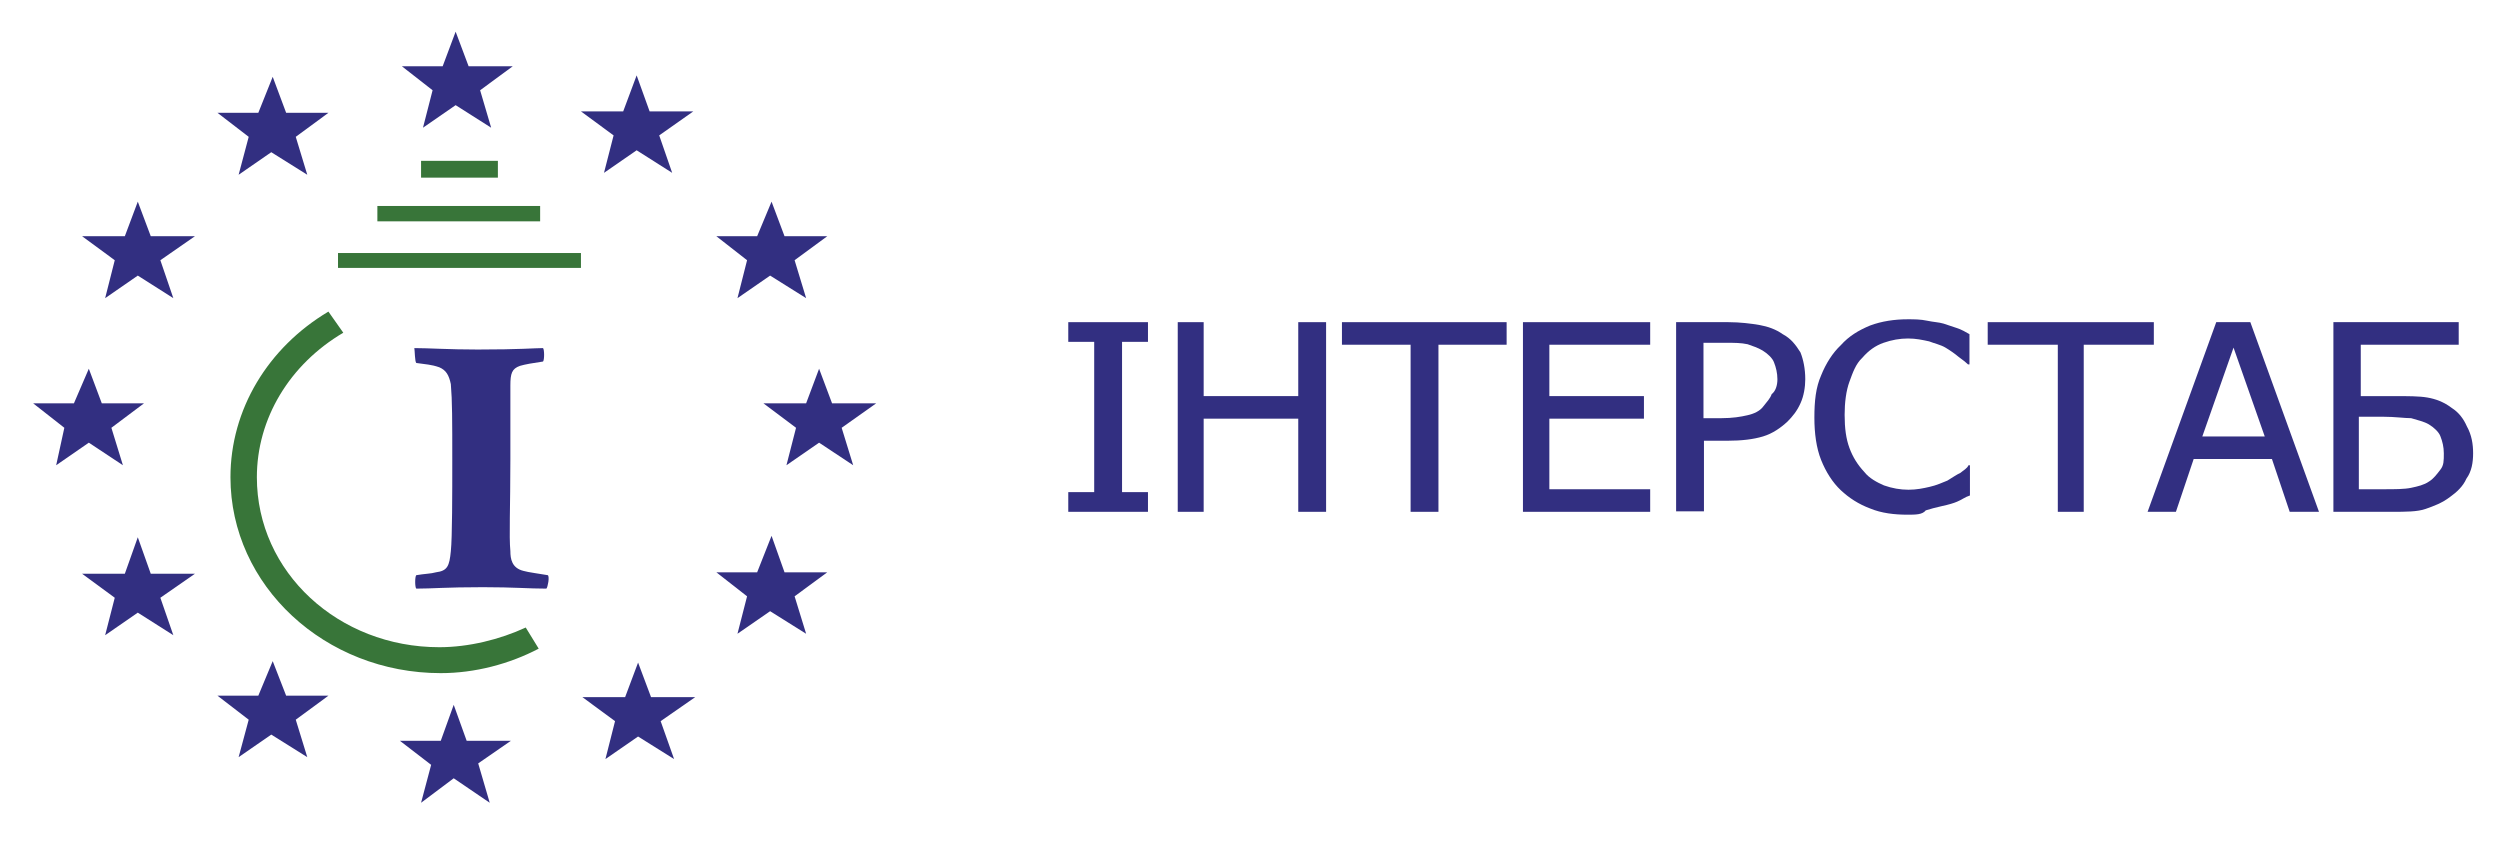 <?xml version="1.0" encoding="UTF-8"?> <svg xmlns="http://www.w3.org/2000/svg" xmlns:xlink="http://www.w3.org/1999/xlink" version="1.1" id="Layer_1" x="0px" y="0px" viewBox="0 0 520.7 178.6" style="enable-background:new 0 0 520.7 178.6;" xml:space="preserve"> <style type="text/css"> .st0{fill:#322F81;} .st1{fill:#387539;} </style> <g> <g> <polygon class="st0" points="239.1,106.6 222.5,106.6 222.5,102.5 227.9,102.5 227.9,71.2 222.5,71.2 222.5,67.1 239.1,67.1 239.1,71.2 233.7,71.2 233.7,102.5 239.1,102.5 "></polygon> <polygon class="st0" points="276.2,106.6 270.4,106.6 270.4,87.2 250.7,87.2 250.7,106.6 245.3,106.6 245.3,67.1 250.7,67.1 250.7,82.5 270.4,82.5 270.4,67.1 276.2,67.1 "></polygon> <polygon class="st0" points="293.8,106.6 293.8,71.8 279.5,71.8 279.5,67.1 313.8,67.1 313.8,71.8 299.6,71.8 299.6,106.6 "></polygon> <polygon class="st0" points="317.2,106.6 317.2,67.1 343.7,67.1 343.7,71.8 322.7,71.8 322.7,82.5 342.4,82.5 342.4,87.2 322.7,87.2 322.7,101.9 343.7,101.9 343.7,106.6 "></polygon> <path class="st0" d="M370.2,79c0-1.3-0.3-2.5-0.7-3.5c-0.3-0.9-1.4-1.9-2.4-2.5c-1-0.6-2-0.9-3.1-1.3c-1.4-0.3-2.7-0.3-4.4-0.3 h-4.8v15.7h3.7c2.4,0,4.1-0.3,5.4-0.6c1.4-0.3,2.7-0.9,3.4-1.9c0.7-0.9,1.4-1.6,1.7-2.5C369.8,81.5,370.2,80.3,370.2,79L370.2,79 L370.2,79z M376,79c0,1.6-0.3,3.5-1,5c-0.7,1.6-1.7,2.8-2.7,3.8c-1.4,1.3-3.1,2.5-5.1,3.1c-2,0.6-4.4,0.9-7.5,0.9h-4.8v14.7h-5.8 V67.1H360c2.4,0,4.8,0.3,6.5,0.6c1.7,0.3,3.4,0.9,4.8,1.9c1.7,0.9,2.7,2.2,3.7,3.8C375.6,74.9,376,76.8,376,79L376,79L376,79z"></path> <path class="st0" d="M397.3,107.2c-2.7,0-5.4-0.3-7.8-1.3c-2.4-0.9-4.4-2.2-6.1-3.8c-1.7-1.6-3.1-3.8-4.1-6.3s-1.4-5.6-1.4-8.8 c0-3.5,0.3-6.3,1.4-8.8c1-2.5,2.4-4.7,4.1-6.3c1.7-1.9,3.7-3.1,6.1-4.1c2.4-0.9,5.1-1.3,7.8-1.3c1.4,0,2.7,0,4.1,0.3 c1.4,0.3,2.4,0.3,3.4,0.6c1,0.3,1.7,0.6,2.7,0.9c1,0.3,2,0.9,2.7,1.3v6.3h-0.3c-0.3-0.3-1-0.9-2-1.6c-0.7-0.6-1.7-1.3-2.7-1.9 c-1-0.6-2.4-0.9-3.4-1.3c-1.4-0.3-2.7-0.6-4.4-0.6c-1.7,0-3.4,0.3-5.1,0.9c-1.7,0.6-3.1,1.6-4.4,3.1c-1.4,1.3-2,3.1-2.7,5 c-0.7,1.9-1,4.4-1,6.9c0,2.8,0.3,5,1,6.9s1.7,3.5,3.1,5c1,1.3,2.7,2.2,4.1,2.8c1.7,0.6,3.4,0.9,5.1,0.9s3.1-0.3,4.4-0.6 c1.4-0.3,2.7-0.9,3.7-1.3c1-0.6,2-1.3,2.7-1.6c0.7-0.6,1.4-0.9,1.7-1.6h0.3v6.3c-1,0.3-1.7,0.9-2.7,1.3c-0.7,0.3-1.7,0.6-3.1,0.9 c-1.4,0.3-2.4,0.6-3.4,0.9C400.4,107.2,399,107.2,397.3,107.2L397.3,107.2L397.3,107.2z"></path> <polygon class="st0" points="428.6,106.6 428.6,71.8 414,71.8 414,67.1 448.6,67.1 448.6,71.8 434,71.8 434,106.6 "></polygon> <path class="st0" d="M471.7,90.9l-6.5-18.5l-6.5,18.5H471.7L471.7,90.9L471.7,90.9z M447.3,106.6l14.3-39.5h7.1l14.3,39.5h-6.1 l-3.7-11h-16.3l-3.7,11H447.3L447.3,106.6L447.3,106.6z"></path> <path class="st0" d="M509,94.4c0-1.3-0.3-2.5-0.7-3.5c-0.3-0.9-1.4-1.9-2.4-2.5s-2.4-0.9-3.7-1.3c-1.4,0-3.4-0.3-5.8-0.3h-5.1 v15.1h5.1c2.4,0,4.4,0,5.8-0.3c1.4-0.3,2.7-0.6,3.7-1.3c1-0.6,1.7-1.6,2.4-2.5C509,96.9,509,96,509,94.4L509,94.4L509,94.4z M515.1,94.4c0,1.9-0.3,3.8-1.4,5.3c-0.7,1.6-2,2.8-3.4,3.8c-1.7,1.3-3.4,1.9-5.1,2.5c-1.7,0.6-4.1,0.6-7.1,0.6H486V67.1h26.1v4.7 h-20.4v10.7h6.8c3.1,0,5.4,0,7.1,0.3c1.7,0.3,3.4,0.9,5.1,2.2c1.4,0.9,2.4,2.2,3.1,3.8C514.8,90.6,515.1,92.5,515.1,94.4 L515.1,94.4L515.1,94.4z"></path> </g> <g> <polygon class="st1" points="103.7,37 87.7,37 87.7,33.5 103.7,33.5 "></polygon> <polygon class="st1" points="112.5,46.1 78.6,46.1 78.6,42.9 112.5,42.9 "></polygon> <polygon class="st1" points="121,55.8 70.4,55.8 70.4,52.7 121,52.7 "></polygon> <path class="st1" d="M91.8,140.2C67.7,140.2,48,122,48,99.4c0-14.1,7.8-27,20.4-34.5l3.1,4.4c-11.2,6.6-18,17.9-18,30.1 c0,19.8,17,35.4,38,35.4c6.1,0,12.6-1.6,18-4.1l2.7,4.4C106.1,138.3,98.9,140.2,91.8,140.2L91.8,140.2z"></path> <polygon class="st0" points="83.7,13.8 92.2,13.8 94.9,6.6 97.6,13.8 106.8,13.8 100,18.8 102.3,26.6 94.9,21.9 88.1,26.6 90.1,18.8 "></polygon> <polygon class="st0" points="121,23.2 129.8,23.2 132.6,15.7 135.3,23.2 144.4,23.2 137.3,28.2 140,36 132.6,31.3 125.8,36 127.8,28.2 "></polygon> <polygon class="st0" points="149.2,49.2 157.7,49.2 160.7,42 163.4,49.2 172.3,49.2 165.5,54.2 167.9,62.1 160.4,57.4 153.6,62.1 155.6,54.2 "></polygon> <polygon class="st0" points="159,84 167.9,84 170.6,76.8 173.3,84 182.5,84 175.3,89.1 177.7,96.9 170.6,92.2 163.8,96.9 165.8,89.1 "></polygon> <polygon class="st0" points="149.2,119.2 157.7,119.2 160.7,111.6 163.4,119.2 172.3,119.2 165.5,124.2 167.9,132 160.4,127.3 153.6,132 155.6,124.2 "></polygon> <polygon class="st0" points="121.3,145.2 130.2,145.2 132.9,138 135.6,145.2 144.8,145.2 137.6,150.2 140.4,158.1 132.9,153.4 126.1,158.1 128.1,150.2 "></polygon> <polygon class="st0" points="83.3,154.3 91.8,154.3 94.5,146.8 97.2,154.3 106.4,154.3 99.6,159 102,167.2 94.5,162.1 87.7,167.2 89.8,159.3 "></polygon> <polygon class="st0" points="45.3,144.9 53.8,144.9 56.8,137.7 59.6,144.9 68.4,144.9 61.6,149.9 64,157.7 56.5,153 49.7,157.7 51.8,149.9 "></polygon> <polygon class="st0" points="17.1,119.5 26,119.5 28.7,111.9 31.4,119.5 40.6,119.5 33.4,124.5 36.1,132.3 28.7,127.6 21.9,132.3 23.9,124.5 "></polygon> <polygon class="st0" points="6.9,84 15.4,84 18.5,76.8 21.2,84 30,84 23.2,89.1 25.6,96.9 18.5,92.2 11.7,96.9 13.4,89.1 "></polygon> <polygon class="st0" points="17.1,49.2 26,49.2 28.7,42 31.4,49.2 40.6,49.2 33.4,54.2 36.1,62.1 28.7,57.4 21.9,62.1 23.9,54.2 "></polygon> <polygon class="st0" points="45.3,23.5 53.8,23.5 56.8,16 59.6,23.5 68.4,23.5 61.6,28.5 64,36.4 56.5,31.7 49.7,36.4 51.8,28.5 "></polygon> <path class="st0" d="M86.7,75.6c2,0.3,3.1,0.3,4.8,0.9c1.4,0.6,2,1.6,2.4,3.5c0.3,3.5,0.3,7.5,0.3,16c0,6.6,0,16-0.3,18.8 c-0.3,3.1-0.7,4.1-3.1,4.4c-1,0.3-2.4,0.3-4.1,0.6c-0.3,0.3-0.3,2.5,0,2.8c3.4,0,6.1-0.3,13.9-0.3c6.5,0,9.5,0.3,13.2,0.3 c0.3-0.3,0.7-2.5,0.3-2.8c-1.7-0.3-4.1-0.6-5.1-0.9c-2.4-0.6-2.7-2.5-2.7-4.1c-0.3-3.1,0-9.1,0-19.1c0-6.9,0-12.9,0-15.4 s0.3-3.5,2-4.1c1-0.3,2.7-0.6,4.8-0.9c0.3-0.3,0.3-2.5,0-2.8c-1.7,0-4.8,0.3-13.6,0.3c-6.1,0-10.2-0.3-13.2-0.3 C86.4,73.1,86.4,75.3,86.7,75.6L86.7,75.6L86.7,75.6z"></path> </g> </g> </svg> 